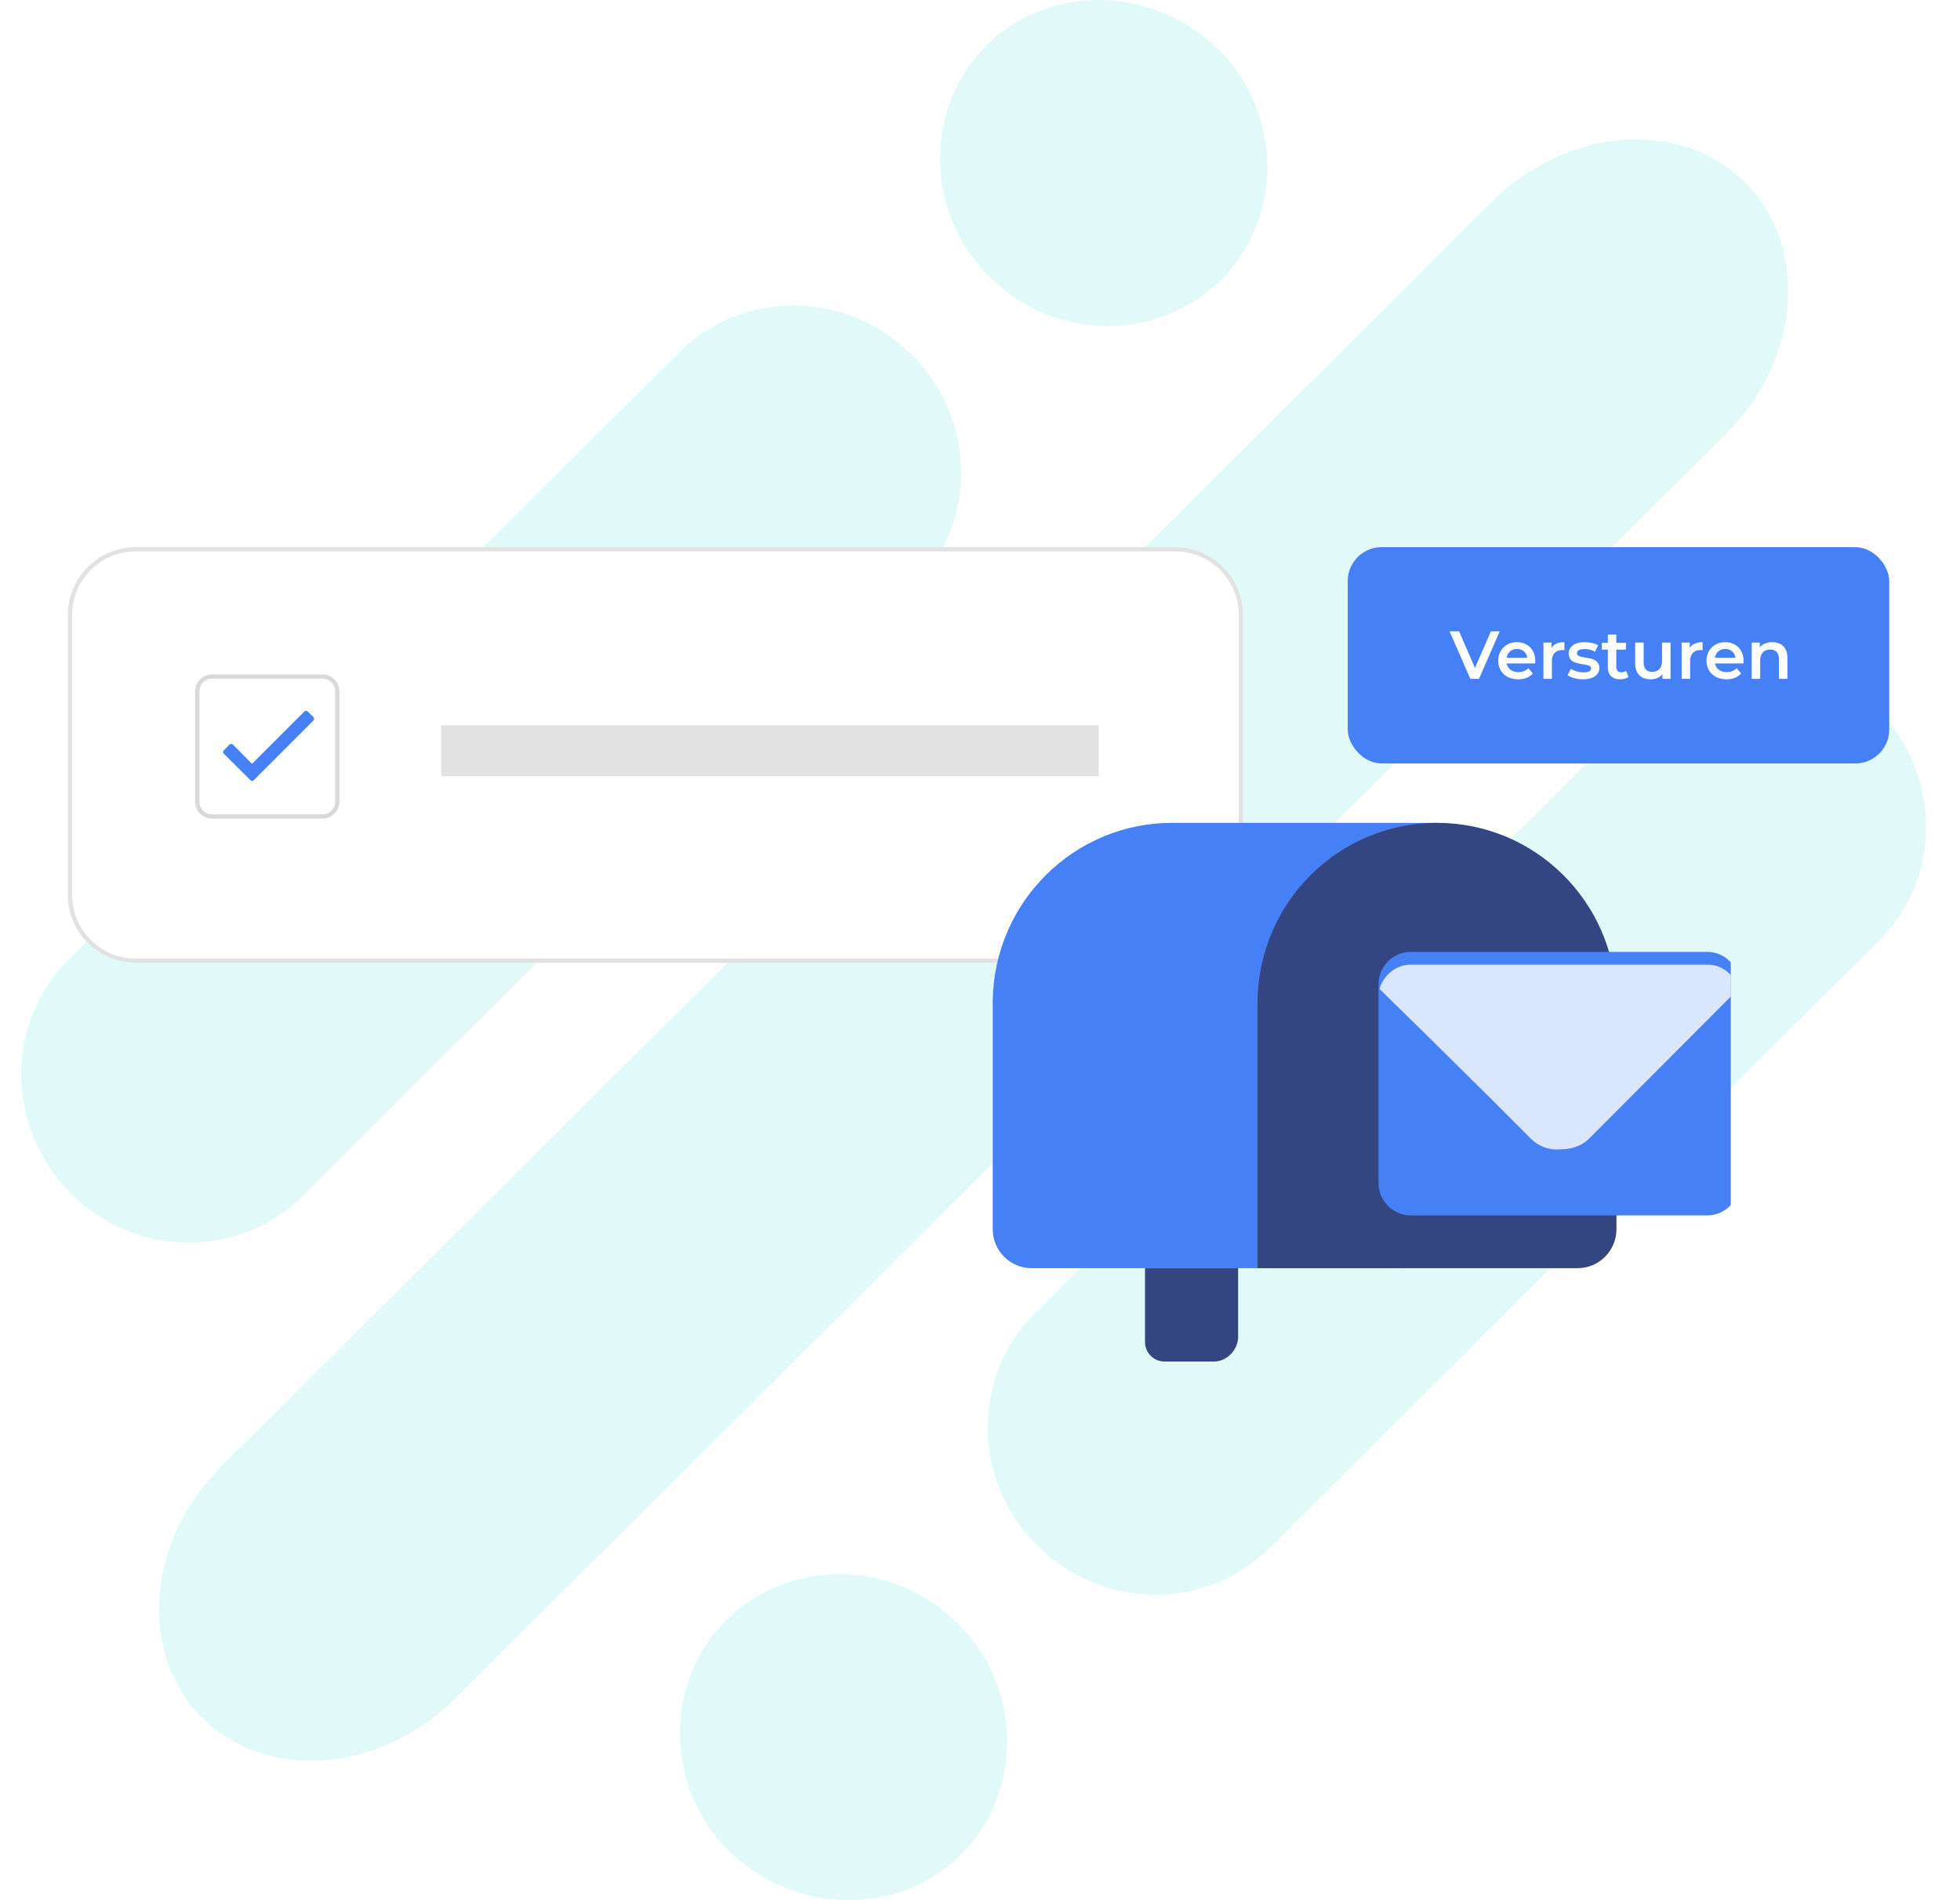 <svg width="462" height="448" fill="none" xmlns="http://www.w3.org/2000/svg"><path fill-rule="evenodd" clip-rule="evenodd" d="M406.688 102.376c17.854-17.458 19.795-44.227 4.657-59.357-15.137-15.13-41.92-13.19-59.774 4.655L52.31 345.624c-17.855 17.458-19.796 44.227-4.658 59.357 15.138 15.13 41.92 13.191 59.774-4.655l299.262-297.95zM226.588 437.182c14.749-14.743 14.361-39.572-.777-54.314-15.137-15.518-39.979-15.518-54.728-.776-14.75 14.742-14.362 39.571.776 54.314 15.526 15.13 39.979 15.518 54.729.776zM443.173 221.478c14.75-14.742 14.362-39.571-.776-54.313-15.138-15.519-39.979-15.519-54.729-.776L243.666 309.932c-14.75 14.742-14.361 39.572.776 54.314 15.138 15.518 39.979 15.518 54.729.776l144.002-143.544zM232.41 10.819c-14.75 14.742-14.362 39.57.776 54.313 15.138 15.518 39.979 15.518 54.729.776 14.749-14.742 14.361-39.571-.777-54.314-15.526-15.13-39.979-15.518-54.728-.775zM15.824 226.522c-14.75 15.13-14.362 39.571.776 54.701 15.138 15.519 39.98 15.519 54.729.776l144.39-143.931c14.75-14.742 14.362-39.572-.776-54.314-15.138-15.518-39.979-15.518-54.729-.776L15.824 226.522z" fill="#E1F9F8"/><g filter="url(#filter0_d)"><path d="M14 143c0-8.837 7.163-16 16-16h245c8.837 0 16 7.163 16 16v66c0 8.837-7.163 16-16 16H30c-8.837 0-16-7.163-16-16v-66z" fill="#fff"/></g><g filter="url(#filter1_d)"><path fill-rule="evenodd" clip-rule="evenodd" d="M275 128H30c-8.284 0-15 6.716-15 15v66c0 8.284 6.716 15 15 15h245c8.284 0 15-6.716 15-15v-66c0-8.284-6.716-15-15-15zm-245-1c-8.837 0-16 7.163-16 16v66c0 8.837 7.163 16 16 16h245c8.837 0 16-7.163 16-16v-66c0-8.837-7.163-16-16-16H30z" fill="#E2E2E2"/></g><path fill-rule="evenodd" clip-rule="evenodd" d="M76 160H50a3 3 0 00-3 3v26a3 3 0 003 3h26a3 3 0 003-3v-26a3 3 0 00-3-3zm-26-1a4 4 0 00-4 4v26a4 4 0 004 4h26a4 4 0 004-4v-26a4 4 0 00-4-4H50z" fill="#D9D9D9"/><path d="M104 171h155v12H104v-12z" fill="#E2E2E2"/><path d="M71.731 167.759l-12.328 12.328-4.5-4.546c-.234-.188-.61-.188-.797 0l-1.36 1.359c-.187.187-.187.562 0 .797l6.282 6.234a.539.539 0 00.797 0l14.062-14.062c.188-.188.188-.563 0-.797l-1.36-1.313c-.187-.234-.562-.234-.796 0z" fill="#4680F7"/><g filter="url(#filter2_d)"><rect x="315.682" y="127" width="127.636" height="51" rx="8" fill="#4680F7"/><path d="M349.426 146.844l-3.76 8.64-3.728-8.64h-2.256l4.896 11.2h2.048l4.88-11.2h-2.08zM359.887 153.82c0-2.672-1.824-4.416-4.32-4.416-2.544 0-4.416 1.824-4.416 4.368 0 2.544 1.856 4.384 4.72 4.384 1.472 0 2.672-.48 3.44-1.392l-1.072-1.232c-.608.624-1.36.928-2.32.928-1.488 0-2.528-.8-2.768-2.048h6.704a8.21 8.21 0 00.032-.592zm-4.32-2.816c1.312 0 2.256.848 2.416 2.08h-4.848c.192-1.248 1.136-2.08 2.432-2.08zM363.712 150.748V149.5h-1.904v8.544h2V153.9c0-1.744.96-2.64 2.48-2.64.144 0 .288.016.464.048v-1.904c-1.424 0-2.464.448-3.04 1.344zM371.12 158.156c2.4 0 3.872-1.04 3.872-2.64 0-3.344-5.28-1.808-5.28-3.536 0-.56.576-.96 1.792-.96.816 0 1.632.16 2.448.64l.768-1.52c-.768-.464-2.064-.736-3.2-.736-2.304 0-3.76 1.056-3.76 2.672 0 3.408 5.28 1.872 5.28 3.504 0 .592-.528.944-1.792.944-1.072 0-2.224-.352-2.976-.848l-.768 1.52c.768.544 2.192.96 3.616.96zM381.291 156.156c-.304.24-.704.352-1.12.352-.768 0-1.184-.448-1.184-1.28v-4.064h2.288v-1.6h-2.288v-1.952h-2v1.952h-1.408v1.6h1.408v4.112c0 1.888 1.072 2.88 2.944 2.88.72 0 1.44-.192 1.92-.576l-.56-1.424zM389.768 149.5v4.32c0 1.712-.944 2.576-2.336 2.576-1.264 0-2-.736-2-2.288V149.5h-2v4.88c0 2.576 1.488 3.776 3.68 3.776 1.104 0 2.112-.416 2.752-1.2v1.088h1.904V149.5h-2zM396.29 150.748V149.5h-1.904v8.544h2V153.9c0-1.744.96-2.64 2.48-2.64.144 0 .288.016.464.048v-1.904c-1.424 0-2.464.448-3.04 1.344zM408.981 153.82c0-2.672-1.824-4.416-4.32-4.416-2.544 0-4.416 1.824-4.416 4.368 0 2.544 1.856 4.384 4.72 4.384 1.472 0 2.672-.48 3.44-1.392l-1.072-1.232c-.608.624-1.36.928-2.32.928-1.488 0-2.528-.8-2.768-2.048h6.704a8.21 8.21 0 00.032-.592zm-4.32-2.816c1.312 0 2.256.848 2.416 2.08h-4.848c.192-1.248 1.136-2.08 2.432-2.08zM415.75 149.404c-1.248 0-2.288.416-2.944 1.2V149.5h-1.904v8.544h2v-4.32c0-1.712.96-2.576 2.384-2.576 1.28 0 2.032.736 2.032 2.256v4.64h2v-4.896c0-2.576-1.52-3.744-3.568-3.744z" fill="#fff"/></g><g clip-path="url(#clip0)"><path d="M286.131 321H274.47c-2.515 0-4.572-2.063-4.572-4.585v-17.422h21.95v16.505c-.229 2.98-2.744 5.502-5.717 5.502z" fill="#334681"/><path d="M276.3 194c-23.094 0-41.843 18.569-42.3 41.722v54.101c0 5.043 4.116 9.17 9.146 9.17h86.428c5.03 0 9.146-4.127 9.146-9.17V194H276.3z" fill="#4680F7"/><path d="M381.02 235.722c-.458-23.153-19.207-41.722-42.3-41.722-23.093 0-41.842 18.569-42.299 41.722v63.271h75.453c5.03 0 9.146-4.127 9.146-9.17v-54.101z" fill="#334681"/><g filter="url(#filter3_d)"><path d="M400.455 222.426h-69.966c-4.116 0-7.545 3.439-7.545 7.565v46.995c0 4.126 3.429 7.565 7.545 7.565h69.966c4.115 0 7.545-3.439 7.545-7.565v-46.995c0-4.126-3.43-7.565-7.545-7.565z" fill="#4680F7"/><g filter="url(#filter4_d)"><path d="M333.461 238.244l16.691 16.505 5.259 5.273 3.43 3.438c1.829 1.834 4.344 2.751 6.859 2.522 2.516 0 5.031-.688 6.86-2.522l3.429-3.438 5.259-5.273 3.201-3.209 23.322-23.383c-.914-3.209-3.658-5.731-7.316-5.731h-69.966c-3.43 0-6.402 2.522-7.317 5.731l10.289 10.087z" fill="#DAE6FD"/></g></g></g><defs><filter id="filter0_d" x="0" y="113" width="309" height="130" filterUnits="userSpaceOnUse" color-interpolation-filters="sRGB"><feFlood flood-opacity="0" result="BackgroundImageFix"/><feColorMatrix in="SourceAlpha" values="0 0 0 0 0 0 0 0 0 0 0 0 0 0 0 0 0 0 127 0"/><feOffset dx="2" dy="2"/><feGaussianBlur stdDeviation="8"/><feColorMatrix values="0 0 0 0 0 0 0 0 0 0 0 0 0 0 0 0 0 0 0.1 0"/><feBlend in2="BackgroundImageFix" result="effect1_dropShadow"/><feBlend in="SourceGraphic" in2="effect1_dropShadow" result="shape"/></filter><filter id="filter1_d" x="0" y="113" width="309" height="130" filterUnits="userSpaceOnUse" color-interpolation-filters="sRGB"><feFlood flood-opacity="0" result="BackgroundImageFix"/><feColorMatrix in="SourceAlpha" values="0 0 0 0 0 0 0 0 0 0 0 0 0 0 0 0 0 0 127 0"/><feOffset dx="2" dy="2"/><feGaussianBlur stdDeviation="8"/><feColorMatrix values="0 0 0 0 0 0 0 0 0 0 0 0 0 0 0 0 0 0 0.1 0"/><feBlend in2="BackgroundImageFix" result="effect1_dropShadow"/><feBlend in="SourceGraphic" in2="effect1_dropShadow" result="shape"/></filter><filter id="filter2_d" x="301.682" y="113" width="159.636" height="83" filterUnits="userSpaceOnUse" color-interpolation-filters="sRGB"><feFlood flood-opacity="0" result="BackgroundImageFix"/><feColorMatrix in="SourceAlpha" values="0 0 0 0 0 0 0 0 0 0 0 0 0 0 0 0 0 0 127 0"/><feOffset dx="2" dy="2"/><feGaussianBlur stdDeviation="8"/><feColorMatrix values="0 0 0 0 0 0 0 0 0 0 0 0 0 0 0 0 0 0 0.1 0"/><feBlend in2="BackgroundImageFix" result="effect1_dropShadow"/><feBlend in="SourceGraphic" in2="effect1_dropShadow" result="shape"/></filter><filter id="filter3_d" x="316.944" y="216.426" width="101.056" height="78.124" filterUnits="userSpaceOnUse" color-interpolation-filters="sRGB"><feFlood flood-opacity="0" result="BackgroundImageFix"/><feColorMatrix in="SourceAlpha" values="0 0 0 0 0 0 0 0 0 0 0 0 0 0 0 0 0 0 127 0"/><feOffset dx="2" dy="2"/><feGaussianBlur stdDeviation="4"/><feColorMatrix values="0 0 0 0 0 0 0 0 0 0 0 0 0 0 0 0 0 0 0.1 0"/><feBlend in2="BackgroundImageFix" result="effect1_dropShadow"/><feBlend in="SourceGraphic" in2="effect1_dropShadow" result="shape"/></filter><filter id="filter4_d" x="319.172" y="221.426" width="92.599" height="51.591" filterUnits="userSpaceOnUse" color-interpolation-filters="sRGB"><feFlood flood-opacity="0" result="BackgroundImageFix"/><feColorMatrix in="SourceAlpha" values="0 0 0 0 0 0 0 0 0 0 0 0 0 0 0 0 0 0 127 0"/><feOffset dy="3"/><feGaussianBlur stdDeviation="2"/><feColorMatrix values="0 0 0 0 0 0 0 0 0 0 0 0 0 0 0 0 0 0 0.1 0"/><feBlend in2="BackgroundImageFix" result="effect1_dropShadow"/><feBlend in="SourceGraphic" in2="effect1_dropShadow" result="shape"/></filter><clipPath id="clip0"><path fill="#fff" d="M234 194h174v127H234z"/></clipPath></defs></svg>